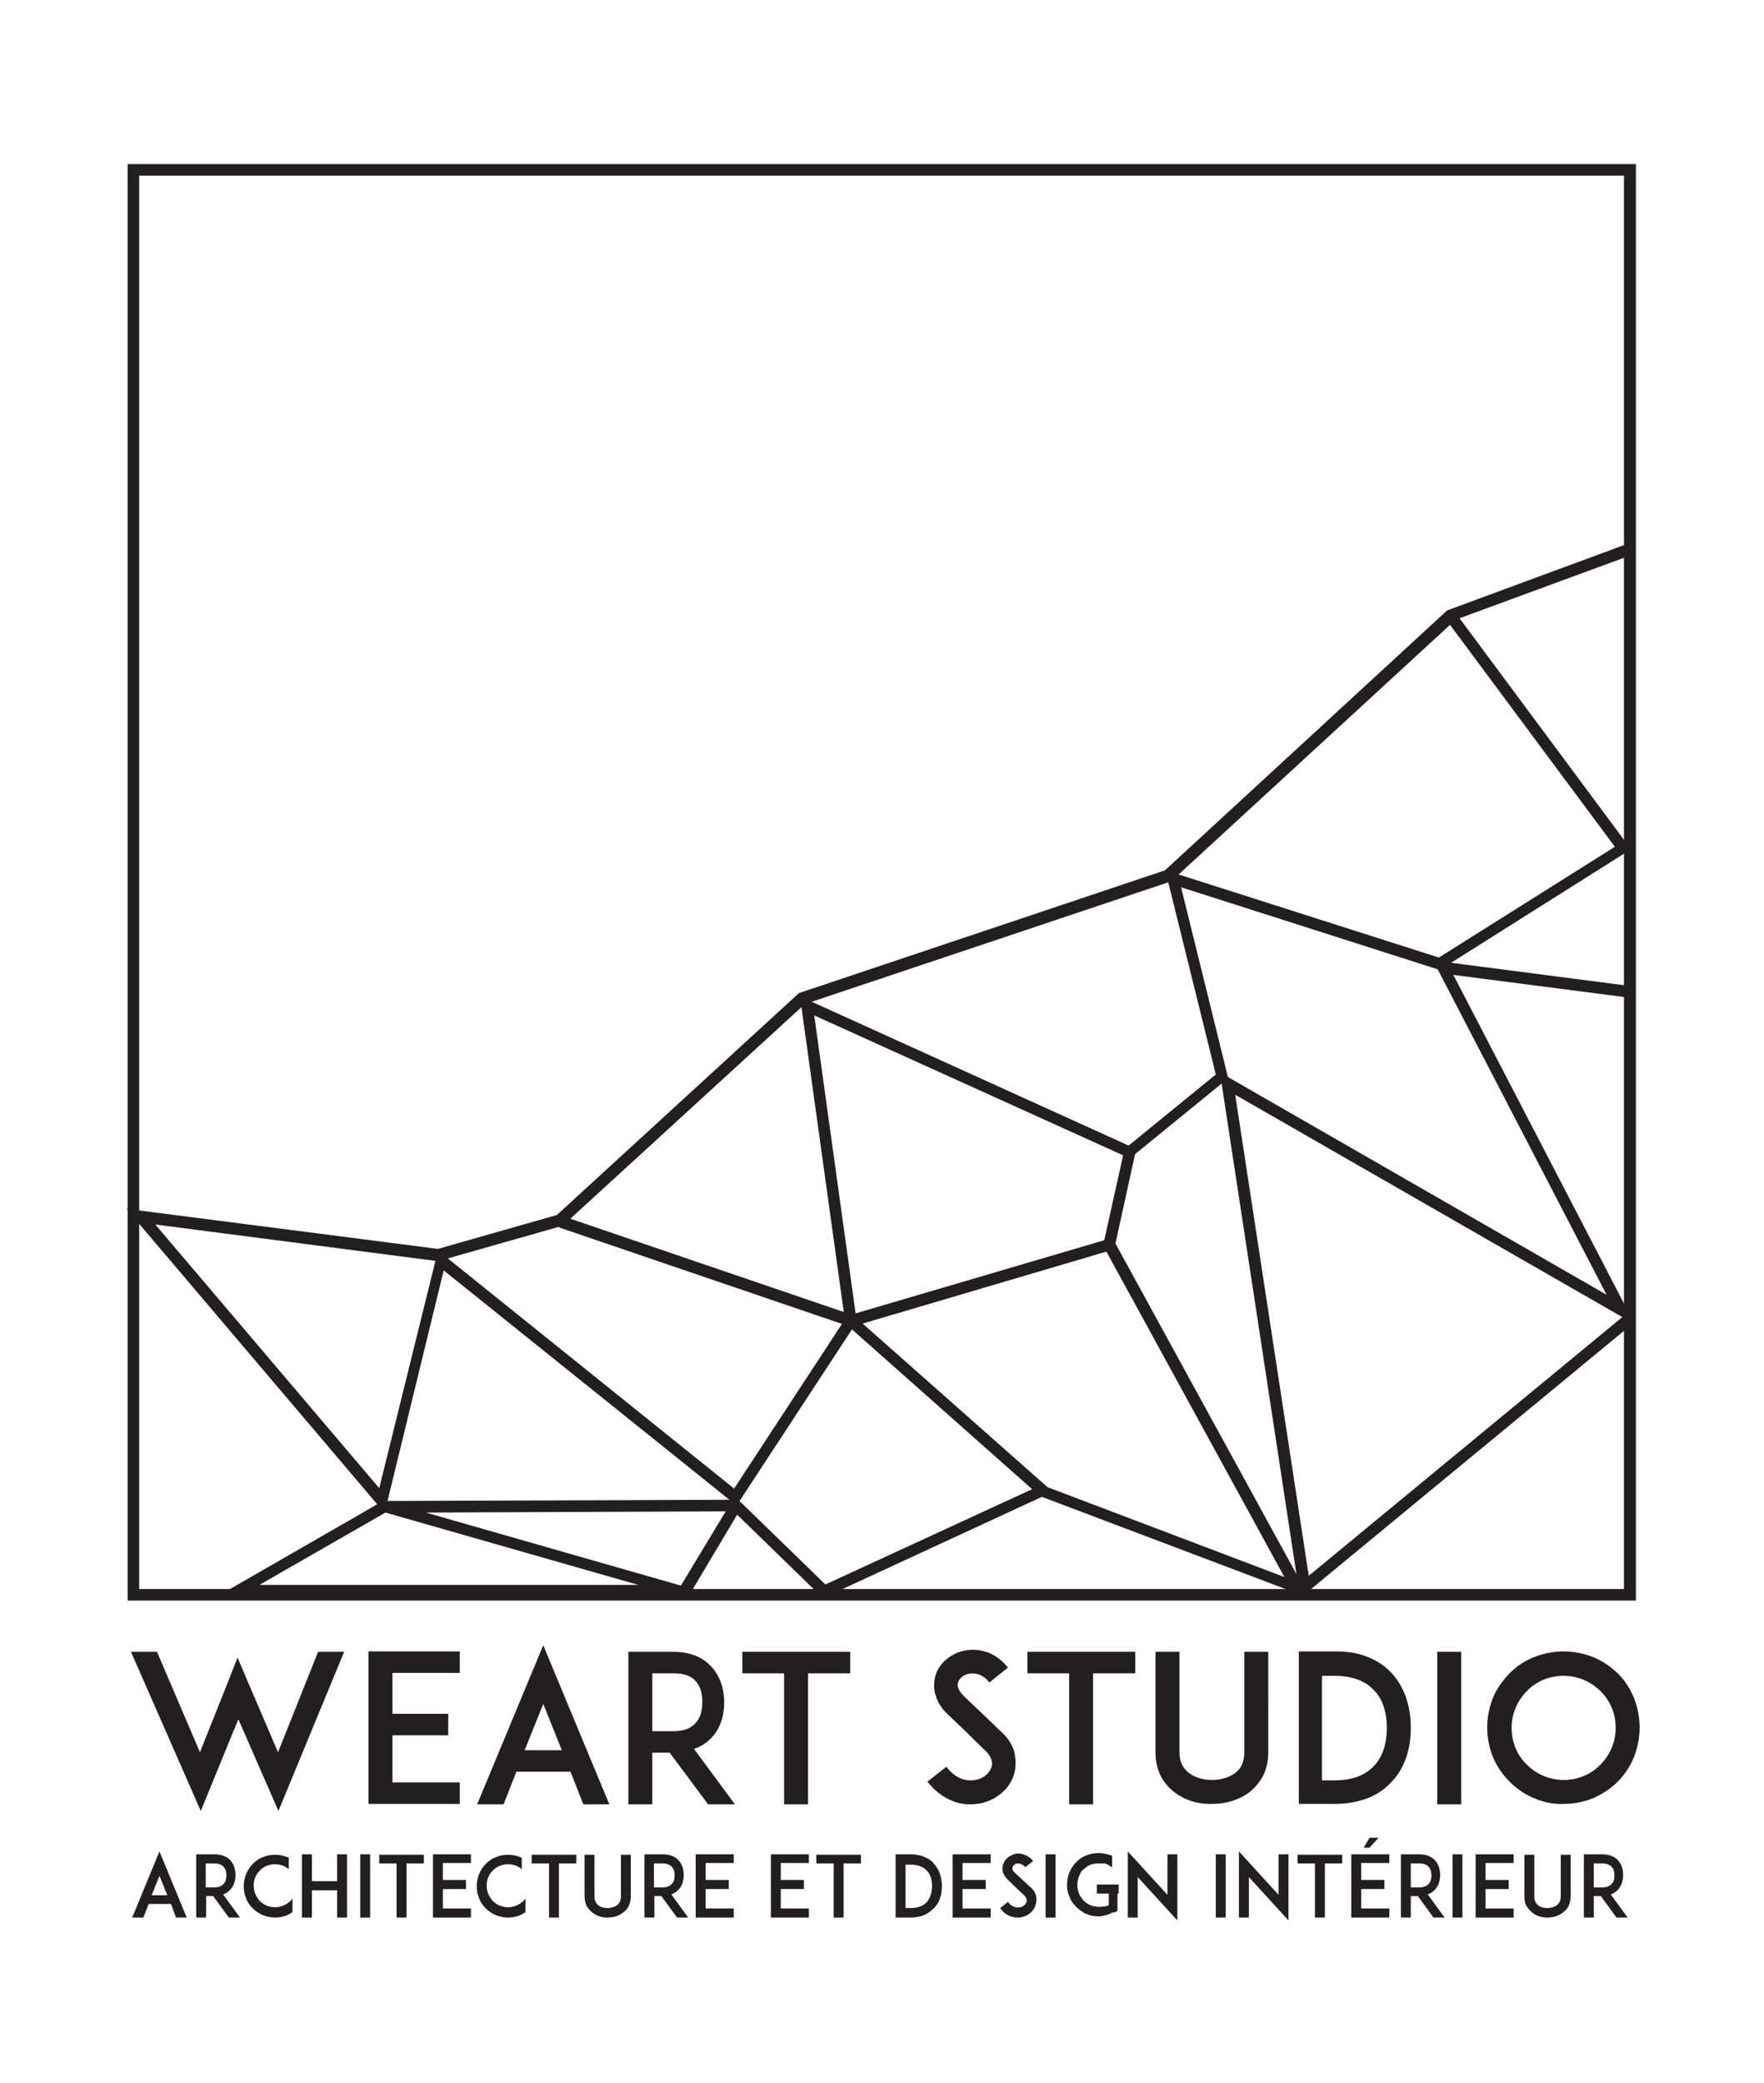 <?xml version="1.0" encoding="utf-8"?>
<!-- Generator: Adobe Illustrator 25.2.0, SVG Export Plug-In . SVG Version: 6.00 Build 0)  -->
<svg version="1.1" id="Calque_1" xmlns="http://www.w3.org/2000/svg" xmlns:xlink="http://www.w3.org/1999/xlink" x="0px" y="0px"
	 viewBox="0 0 427 504" style="enable-background:new 0 0 427 504;" xml:space="preserve">
<style type="text/css">
	.st0{fill:#231F20;}
	.st1{fill:#231F20;stroke:#EC1C24;stroke-width:2;stroke-miterlimit:10;}
</style>
<g>
	<g>
		<g>
			<path class="st0" d="M67.4,438.2L57.7,416l-9.1,22.2l-16.9-38.5H38L48.4,424l6.1-15.3l3-7.6l3.2,7.5l6.6,15.4l9.7-24.3h6.3
				L67.4,438.2z"/>
			<path class="st0" d="M95,414.7h13.5v5.2H95v11.4h16.3v5.2H94.9h-5.7v-36.9h5.7h16.4v5.2H95V414.7z"/>
			<path class="st0" d="M138.1,428.7H125l-3.1,7.9h-6.4l16-38.5l16,38.5h-6.3L138.1,428.7z M136,423.5l-4.5-11.2l-4.5,11.2H136z"/>
			<path class="st0" d="M177.9,436.6h-6.5l-9.3-12.5h-4.2v12.5h-5.8v-36.9h4.9h6.1c4.9,0,7.7,2,9.2,3.7c1.9,2.1,3,5.1,3,8.5
				c0,3.4-1,6.4-3,8.5c-0.9,1-2.3,2.1-4.3,2.8L177.9,436.6z M163.1,418.9c2.4,0,4.2-0.7,5.3-2c1.4-1.5,1.6-3.6,1.6-5
				c0-1.5-0.2-3.6-1.6-5.1c-1.1-1.3-2.9-1.9-5.3-1.9h-5.2v14H163.1z"/>
			<path class="st0" d="M205.7,404.9h-10.1v31.7h-5.8v-31.7h-10.1v-5.2h26.1V404.9z"/>
			<path class="st0" d="M245.5,429.2c-1,3.6-4.3,6.4-8.3,7.2c-0.7,0.1-1.5,0.2-2.2,0.2c-1.5,0-3-0.2-4.4-0.8
				c-2.3-0.9-4.4-2.5-6.1-4.7l4.6-3.6c1,1.4,2.3,2.4,3.6,2.9c1.1,0.4,2.3,0.5,3.4,0.3c1.9-0.3,3.4-1.6,3.9-3.1
				c0.5-1.7-0.6-3.2-1.7-4.2c-1.6-1.5-4.3-4.2-4.5-4.4l-4.5-4.3c-1.4-1.3-2.3-2.8-2.8-4.4c-0.5-1.5-0.5-3.2-0.1-4.7
				c0.4-1.6,1.4-3,2.7-4.1c1.2-1,2.8-1.8,4.4-2.1c1.8-0.4,3.7-0.2,5.5,0.4c1.9,0.7,3.6,2,5,3.7l-4.5,3.6c-1.9-2.3-3.8-2.3-4.9-2.1
				c-1.3,0.2-2.4,1.1-2.7,2.1c-0.2,0.7-0.1,1.8,1.4,3.3l6.2,5.9c0.9,0.9,2,1.9,2.8,2.7c1.6,1.4,2.7,3.1,3.2,4.8
				C245.9,425.7,246,427.5,245.5,429.2z"/>
			<path class="st0" d="M274.7,404.9h-10.1v31.7h-5.8v-31.7h-10.1v-5.2h26.1V404.9z"/>
			<path class="st0" d="M284.2,433.6c-1.4-1.1-2.5-2.4-3.3-4c-0.8-1.7-1.2-3.6-1.2-5.6v-24.3h5.8V424c0,2.2,0.8,3.9,2.3,5
				c1.4,1.1,3.4,1.7,5.6,1.7c2.1,0,4.2-0.6,5.6-1.7c1.5-1.1,2.2-2.8,2.2-5v-24.3h5.8V424c0,2-0.4,3.9-1.2,5.6
				c-0.8,1.5-1.9,2.9-3.3,4c-2.4,1.9-5.7,2.9-9.1,2.9C289.8,436.6,286.6,435.5,284.2,433.6z"/>
			<path class="st0" d="M341.5,418.1c0,5.2-1.5,9.7-4.5,12.9c-1.6,1.8-3.6,3.2-5.9,4.1c-2.4,0.9-5.1,1.4-8,1.4h-6.8h-1.9v-36.9h5.8
				h3c3,0,5.7,0.4,8,1.4c2.3,0.9,4.3,2.3,5.9,4.1C340,408.4,341.5,412.9,341.5,418.1z M335.7,418.1c0-3.8-1-6.9-3-9
				c-2.2-2.4-5.4-3.6-9.7-3.6h-3v25.3h3c4.3,0,7.5-1.2,9.7-3.6C334.7,425,335.7,421.9,335.7,418.1z"/>
			<path class="st0" d="M347.9,436.6v-36.9h5.8v36.9H347.9z"/>
			<path class="st0" d="M371.3,435.1c-2.2-0.9-4.2-2.3-5.9-4c-1.7-1.7-3-3.6-4-5.9c-0.9-2.2-1.4-4.7-1.4-7.2c0-2.5,0.5-4.9,1.4-7.2
				c0.9-2.2,2.3-4.1,4-5.9c1.7-1.7,3.6-3,5.9-3.9c2.2-0.9,4.7-1.4,7.2-1.4c2.5,0,4.9,0.5,7.2,1.4c2.2,0.9,4.1,2.2,5.9,3.9
				c1.7,1.7,3,3.7,3.9,5.9c0.9,2.3,1.4,4.7,1.4,7.2c0,2.5-0.5,4.9-1.4,7.2c-0.9,2.2-2.2,4.2-3.9,5.9c-1.7,1.7-3.7,3-5.9,4
				c-2.3,0.9-4.7,1.4-7.2,1.4C376,436.6,373.6,436.1,371.3,435.1z M369.6,409.2c-2.4,2.4-3.7,5.6-3.7,8.9c0,3.4,1.3,6.6,3.7,8.9
				c2.4,2.4,5.6,3.7,8.9,3.7c3.4,0,6.6-1.3,8.9-3.7c2.4-2.4,3.7-5.6,3.7-8.9c0-3.4-1.3-6.6-3.7-8.9c-2.4-2.4-5.6-3.7-8.9-3.7
				C375.1,405.5,371.9,406.8,369.6,409.2z"/>
		</g>
	</g>
	<g>
		<g>
			<path class="st0" d="M41.4,460.7H36l-1.3,3.3H32l6.6-16l6.6,16h-2.6L41.4,460.7z M40.5,458.6l-1.9-4.7l-1.9,4.7H40.5z"/>
			<path class="st0" d="M58.1,464h-2.7l-3.8-5.2h-1.7v5.2h-2.4v-15.3h2h2.5c2,0,3.2,0.8,3.8,1.5c0.8,0.9,1.2,2.1,1.2,3.5
				c0,1.4-0.4,2.6-1.2,3.5c-0.4,0.4-0.9,0.9-1.8,1.2L58.1,464z M51.9,456.7c1,0,1.7-0.3,2.2-0.8c0.6-0.6,0.7-1.5,0.7-2.1
				c0-0.6-0.1-1.5-0.7-2.1c-0.5-0.5-1.2-0.8-2.2-0.8h-2.1v5.8H51.9z"/>
			<path class="st0" d="M70.8,462.7c-0.4,0.2-0.8,0.5-1.2,0.7c-0.9,0.4-2,0.6-3,0.6c-1,0-2-0.2-3-0.6c-0.9-0.4-1.7-0.9-2.4-1.6
				c-0.7-0.7-1.3-1.5-1.6-2.4c-0.4-0.9-0.6-1.9-0.6-3c0-1,0.2-2,0.6-3c0.4-0.9,0.9-1.7,1.6-2.4c0.7-0.7,1.5-1.3,2.4-1.6
				c0.9-0.4,1.9-0.6,3-0.6c1,0,2,0.2,3,0.6c0.1,0,0.2,0.1,0.3,0.1v2.8c-0.9-0.8-2.1-1.2-3.3-1.2c-1.4,0-2.7,0.5-3.7,1.5
				c-1,1-1.5,2.3-1.5,3.7c0,1.4,0.6,2.7,1.5,3.7c1,1,2.3,1.5,3.7,1.5c1.4,0,2.7-0.6,3.7-1.5c0.2-0.2,0.3-0.4,0.5-0.6V462.7z"/>
			<path class="st0" d="M84,464h-2.4v-6.6h-6.1v6.6h-2.4v-15.3h2.4v6.5h6.1v-6.5H84V464z"/>
			<path class="st0" d="M87.2,464v-15.3h2.4V464H87.2z"/>
			<path class="st0" d="M102.6,450.9h-4.2V464H96v-13.1h-4.2v-2.1h10.8V450.9z"/>
			<path class="st0" d="M107.2,454.9h5.6v2.2h-5.6v4.7h6.8v2.2h-6.8h-2.4v-15.3h2.4h6.8v2.1h-6.8V454.9z"/>
			<path class="st0" d="M127.2,462.7c-0.4,0.2-0.8,0.5-1.2,0.7c-0.9,0.4-2,0.6-3,0.6c-1,0-2-0.2-3-0.6c-0.9-0.4-1.7-0.9-2.4-1.6
				c-0.7-0.7-1.3-1.5-1.6-2.4c-0.4-0.9-0.6-1.9-0.6-3c0-1,0.2-2,0.6-3c0.4-0.9,0.9-1.7,1.6-2.4c0.7-0.7,1.5-1.3,2.4-1.6
				c0.9-0.4,1.9-0.6,3-0.6c1,0,2,0.2,3,0.6c0.1,0,0.2,0.1,0.3,0.1v2.8c-0.9-0.8-2.1-1.2-3.3-1.2c-1.4,0-2.7,0.5-3.7,1.5
				c-1,1-1.5,2.3-1.5,3.7c0,1.4,0.6,2.7,1.5,3.7c1,1,2.3,1.5,3.7,1.5c1.4,0,2.7-0.6,3.7-1.5c0.2-0.2,0.3-0.4,0.5-0.6V462.7z"/>
			<path class="st0" d="M139.5,450.9h-4.2V464h-2.4v-13.1h-4.2v-2.1h10.8V450.9z"/>
			<path class="st0" d="M143.4,462.8c-0.6-0.5-1-1-1.4-1.6c-0.3-0.7-0.5-1.5-0.5-2.3v-10.1h2.4v10.1c0,0.9,0.3,1.6,0.9,2.1
				c0.6,0.5,1.4,0.7,2.3,0.7c0.9,0,1.7-0.3,2.3-0.7c0.6-0.5,0.9-1.2,0.9-2.1v-10.1h2.4v10.1c0,0.8-0.2,1.6-0.5,2.3
				c-0.3,0.6-0.8,1.2-1.4,1.6c-1,0.8-2.3,1.2-3.8,1.2C145.7,464,144.4,463.6,143.4,462.8z"/>
			<path class="st0" d="M166.6,464h-2.7l-3.8-5.2h-1.7v5.2h-2.4v-15.3h2h2.5c2,0,3.2,0.8,3.8,1.5c0.8,0.9,1.2,2.1,1.2,3.5
				c0,1.4-0.4,2.6-1.2,3.5c-0.4,0.4-0.9,0.9-1.8,1.2L166.6,464z M160.4,456.7c1,0,1.7-0.3,2.2-0.8c0.6-0.6,0.7-1.5,0.7-2.1
				c0-0.6-0.1-1.5-0.7-2.1c-0.5-0.5-1.2-0.8-2.2-0.8h-2.1v5.8H160.4z"/>
			<path class="st0" d="M170.8,454.9h5.6v2.2h-5.6v4.7h6.8v2.2h-6.8h-2.4v-15.3h2.4h6.8v2.1h-6.8V454.9z"/>
			<path class="st0" d="M189,454.9h5.6v2.2H189v4.7h6.8v2.2h-6.8h-2.4v-15.3h2.4h6.8v2.1H189V454.9z"/>
			<path class="st0" d="M208.4,450.9h-4.2V464h-2.4v-13.1h-4.2v-2.1h10.8V450.9z"/>
			<path class="st0" d="M228,456.4c0,2.2-0.6,4-1.9,5.3c-0.7,0.7-1.5,1.3-2.4,1.7c-1,0.4-2.1,0.6-3.3,0.6h-2.8h-0.8v-15.3h2.4h1.2
				c1.2,0,2.3,0.2,3.3,0.6c1,0.4,1.8,0.9,2.4,1.7C227.3,452.3,228,454.2,228,456.4z M225.6,456.4c0-1.6-0.4-2.9-1.2-3.7
				c-0.9-1-2.2-1.5-4-1.5h-1.2v10.5h1.2c1.8,0,3.1-0.5,4-1.5C225.2,459.2,225.6,457.9,225.6,456.4z"/>
			<path class="st0" d="M233,454.9h5.6v2.2H233v4.7h6.8v2.2H233h-2.4v-15.3h2.4h6.8v2.1H233V454.9z"/>
			<path class="st0" d="M250.7,460.9c-0.4,1.5-1.8,2.7-3.4,3c-0.3,0.1-0.6,0.1-0.9,0.1c-0.6,0-1.2-0.1-1.8-0.3c-1-0.4-1.8-1-2.5-2
				l1.9-1.5c0.4,0.6,0.9,1,1.5,1.2c0.5,0.2,0.9,0.2,1.4,0.1c0.8-0.1,1.4-0.7,1.6-1.3c0.2-0.7-0.3-1.3-0.7-1.7
				c-0.7-0.6-1.8-1.7-1.9-1.8l-1.9-1.8c-0.6-0.6-1-1.2-1.2-1.8c-0.2-0.6-0.2-1.3,0-1.9c0.2-0.7,0.6-1.2,1.1-1.7
				c0.5-0.4,1.2-0.7,1.8-0.9c0.7-0.2,1.5-0.1,2.3,0.2c0.8,0.3,1.5,0.8,2.1,1.5l-1.9,1.5c-0.8-0.9-1.6-0.9-2-0.9
				c-0.5,0.1-1,0.5-1.1,0.9c-0.1,0.3-0.1,0.8,0.6,1.4l2.6,2.4c0.4,0.4,0.8,0.8,1.2,1.1c0.7,0.6,1.1,1.3,1.3,2
				C250.9,459.5,250.9,460.2,250.7,460.9z"/>
			<path class="st0" d="M253.1,464v-15.3h2.4V464H253.1z"/>
			<path class="st0" d="M270.5,458.2v4.1l-0.5,0.4c0,0,0,0,0,0c0,0-0.1,0-0.1,0c0,0,0,0-0.1,0c0,0,0,0-0.1,0c0,0,0,0-0.1,0.1
				c0,0,0,0-0.1,0c0,0,0,0-0.1,0c0,0-0.1,0-0.1,0c0,0,0,0-0.1,0c0,0-0.1,0-0.1,0c0,0,0,0,0,0c0,0,0,0,0,0c0,0-0.1,0-0.1,0.1
				c0,0-0.1,0-0.1,0.1c0,0,0,0,0,0c-0.9,0.4-1.8,0.6-2.7,0.7c0,0,0,0,0,0c0,0-0.1,0-0.2,0h0c-0.1,0-0.1,0-0.2,0
				c-0.8,0-1.6-0.1-2.4-0.4c0,0,0,0,0,0c-0.1,0-0.1-0.1-0.2-0.1c-0.1,0-0.2-0.1-0.3-0.1c-0.3-0.1-0.5-0.2-0.7-0.4
				c-0.6-0.3-1.2-0.8-1.7-1.3c-0.7-0.7-1.3-1.5-1.6-2.4c-0.3-0.7-0.5-1.4-0.6-2.2c0-0.2,0-0.5,0-0.8c0-0.1,0-0.3,0-0.4
				c0.1-0.9,0.2-1.8,0.6-2.6c0.4-0.9,0.9-1.7,1.6-2.4c0.7-0.7,1.5-1.3,2.4-1.6c0.9-0.4,1.9-0.6,3-0.6c0.1,0,0.1,0,0.2,0h0
				c0.1,0,0.1,0,0.2,0c0,0,0,0,0,0c0.1,0,0.1,0,0.2,0c0.9,0.1,1.7,0.3,2.6,0.6c0,0,0,0,0,0c0,0,0.1,0,0.1,0.1c0,0,0,0,0,0v2.8
				c-0.3-0.3-0.7-0.5-1-0.7c-0.3-0.1-0.6-0.3-0.9-0.3c0,0,0,0-0.1,0c0,0,0,0-0.1,0c0,0,0,0-0.1,0c0,0,0,0,0,0c-0.1,0-0.2,0-0.3,0
				c0,0,0,0,0,0c0,0-0.1,0-0.1,0c0,0,0,0,0,0c0,0-0.1,0-0.1,0c0,0,0,0-0.1,0c0,0-0.1,0-0.1,0c0,0,0,0-0.1,0s0,0-0.1,0
				c0,0-0.1,0-0.1,0s0,0,0,0c0,0-0.1,0-0.1,0c-1,0-1.9,0.2-2.7,0.7c0,0-0.1,0-0.1,0.1c-0.3,0.2-0.6,0.5-0.9,0.7
				c-0.1,0.1-0.2,0.2-0.3,0.3c0,0,0,0,0,0c-0.1,0.1-0.2,0.2-0.3,0.4c0,0,0,0,0,0c0,0.1-0.1,0.1-0.1,0.2c0,0,0,0.1,0,0.1
				c-0.3,0.5-0.5,1-0.6,1.6c0,0,0,0,0,0c0,0.2-0.1,0.4-0.1,0.6c0,0.1,0,0.2,0,0.2c0,0.1,0,0.2,0,0.3c0,0.1,0,0.2,0,0.3
				c0,0.4,0.1,0.8,0.2,1.2c0.2,0.9,0.7,1.6,1.3,2.3c1,1,2.3,1.5,3.7,1.5c0,0,0.1,0,0.1,0c0,0,0,0,0.1,0c0,0,0.1,0,0.1,0
				c0,0,0,0,0.1,0c0,0,0,0,0.1,0c0,0,0.1,0,0.1,0c0,0,0,0,0,0s0.1,0,0.1,0c0,0,0,0,0,0c0.1,0,0.3-0.1,0.5-0.1c0,0,0,0,0,0
				c0,0,0.1,0,0.1,0c0,0,0,0,0.1,0c0,0,0,0,0.1,0c0,0,0.1,0,0.1,0s0,0,0,0c0.3-0.1,0.6-0.2,0.8-0.3c0,0,0,0,0,0v-2.8h-2.9v-2.2h5.3
				V458.2z"/>
			<path class="st0" d="M275.4,454.2v9.8H273v-16l9.6,10.5v-9.8h2.4v16L275.4,454.2z"/>
			<path class="st0" d="M294.3,464v-15.3h2.4V464H294.3z"/>
			<path class="st0" d="M302.3,454.2v9.8h-2.4v-16l9.6,10.5v-9.8h2.4v16L302.3,454.2z"/>
			<path class="st0" d="M324.9,450.9h-4.2V464h-2.4v-13.1h-4.2v-2.1h10.8V450.9z"/>
			<path class="st0" d="M329.5,454.9h5.6v2.2h-5.6v4.7h6.8v2.2h-6.8h-2.4v-15.3h2.4h6.8v2.1h-6.8V454.9z M331.5,444.7h2.2l-2.2,2.4
				h-1.4L331.5,444.7z"/>
			<path class="st0" d="M349.7,464h-2.7l-3.8-5.2h-1.7v5.2h-2.4v-15.3h2h2.5c2,0,3.2,0.8,3.8,1.5c0.8,0.9,1.2,2.1,1.2,3.5
				c0,1.4-0.4,2.6-1.2,3.5c-0.4,0.4-0.9,0.9-1.8,1.2L349.7,464z M343.6,456.7c1,0,1.7-0.3,2.2-0.8c0.6-0.6,0.7-1.5,0.7-2.1
				c0-0.6-0.1-1.5-0.7-2.1c-0.5-0.5-1.2-0.8-2.2-0.8h-2.1v5.8H343.6z"/>
			<path class="st0" d="M351.6,464v-15.3h2.4V464H351.6z"/>
			<path class="st0" d="M359.6,454.9h5.6v2.2h-5.6v4.7h6.8v2.2h-6.8h-2.4v-15.3h2.4h6.8v2.1h-6.8V454.9z"/>
			<path class="st0" d="M370.9,462.8c-0.6-0.5-1-1-1.4-1.6c-0.4-0.7-0.5-1.5-0.5-2.3v-10.1h2.4v10.1c0,0.9,0.3,1.6,0.9,2.1
				c0.6,0.5,1.4,0.7,2.3,0.7c0.9,0,1.7-0.3,2.3-0.7c0.6-0.5,0.9-1.2,0.9-2.1v-10.1h2.4v10.1c0,0.8-0.2,1.6-0.5,2.3
				c-0.3,0.6-0.8,1.2-1.4,1.6c-1,0.8-2.3,1.2-3.8,1.2C373.2,464,371.9,463.6,370.9,462.8z"/>
			<path class="st0" d="M394,464h-2.7l-3.8-5.2h-1.7v5.2h-2.4v-15.3h2h2.5c2,0,3.2,0.8,3.8,1.5c0.8,0.9,1.2,2.1,1.2,3.5
				c0,1.4-0.4,2.6-1.2,3.5c-0.4,0.4-0.9,0.9-1.8,1.2L394,464z M387.9,456.7c1,0,1.7-0.3,2.2-0.8c0.6-0.6,0.7-1.5,0.7-2.1
				c0-0.6-0.1-1.5-0.7-2.1c-0.5-0.5-1.2-0.8-2.2-0.8h-2.1v5.8H387.9z"/>
		</g>
	</g>
	<g>
		<path class="st0" d="M396,387.3H30.9V39.7H396V387.3z M33.7,384.5h359.4v-342H33.7V384.5z"/>
		<path class="st0" d="M93.1,366.1l-62.5-73.6l75.4,9.7l28.8-8.2l58.6-53.7l88.6-29.7l0-0.1l0.1,0l68.2-62.8l42.8-15.8l1,2.7
			l-40.8,15l41.5,55.9l-46.3,29.2l-62.6-20l11.4,46.2l-23.8,19.4l-76.4-34.6l10.3,74.2l-29.1,44.4l-70.9-56.9L93.1,366.1z
			 M108.4,304.5l69.3,55.7l26.8-40.9l-10.5-75.6l-57.8,52.9L108.4,304.5z M37.6,296.3l54.2,63.8l13.6-55L37.6,296.3z M196.5,242.4
			l76.7,34.8l21.1-17.2l-11.5-46.5L196.5,242.4z M285.3,211.6l63,20.1l42.6-26.8L351,151.2L285.3,211.6z"/>
		<path class="st0" d="M314.7,386.7l-19.4-127.2l93.6,53.8l-42-80.9l47,6.1l-0.4,2.8l-41.7-5.4l44,84.7l-2.6-1.5l1.4,1.7
			L314.7,386.7z M299,264.9l17.8,116.4l75.9-62.6L299,264.9z"/>
		<polygon class="st0" points="206,321.1 135.3,297 136.3,294.3 206.1,318.1 267.3,300.1 272.1,278.5 274.8,279.1 269.7,302.3 		"/>
		<path class="st0" d="M317,386.7l-64.8-24.5l-53,24.5l-21.6-21l-74.5,0.3l71.6,20.5H52.2l40.5-23.3l86-0.3l21.1,20.5l52.3-24.1
			l58.8,22.3l-43.5-79.5l2.5-1.4L317,386.7z M62.8,383.5h91.7L93.3,366L62.8,383.5z"/>
		<polygon class="st0" points="251.6,361.9 205.8,321.3 207.6,319.2 253.5,359.8 		"/>
		<path class="st1" d="M167,381.4"/>
		<polygon class="st0" points="166.7,386.2 164.2,384.7 177,363.5 179.4,364.9 		"/>
	</g>
</g>
</svg>

